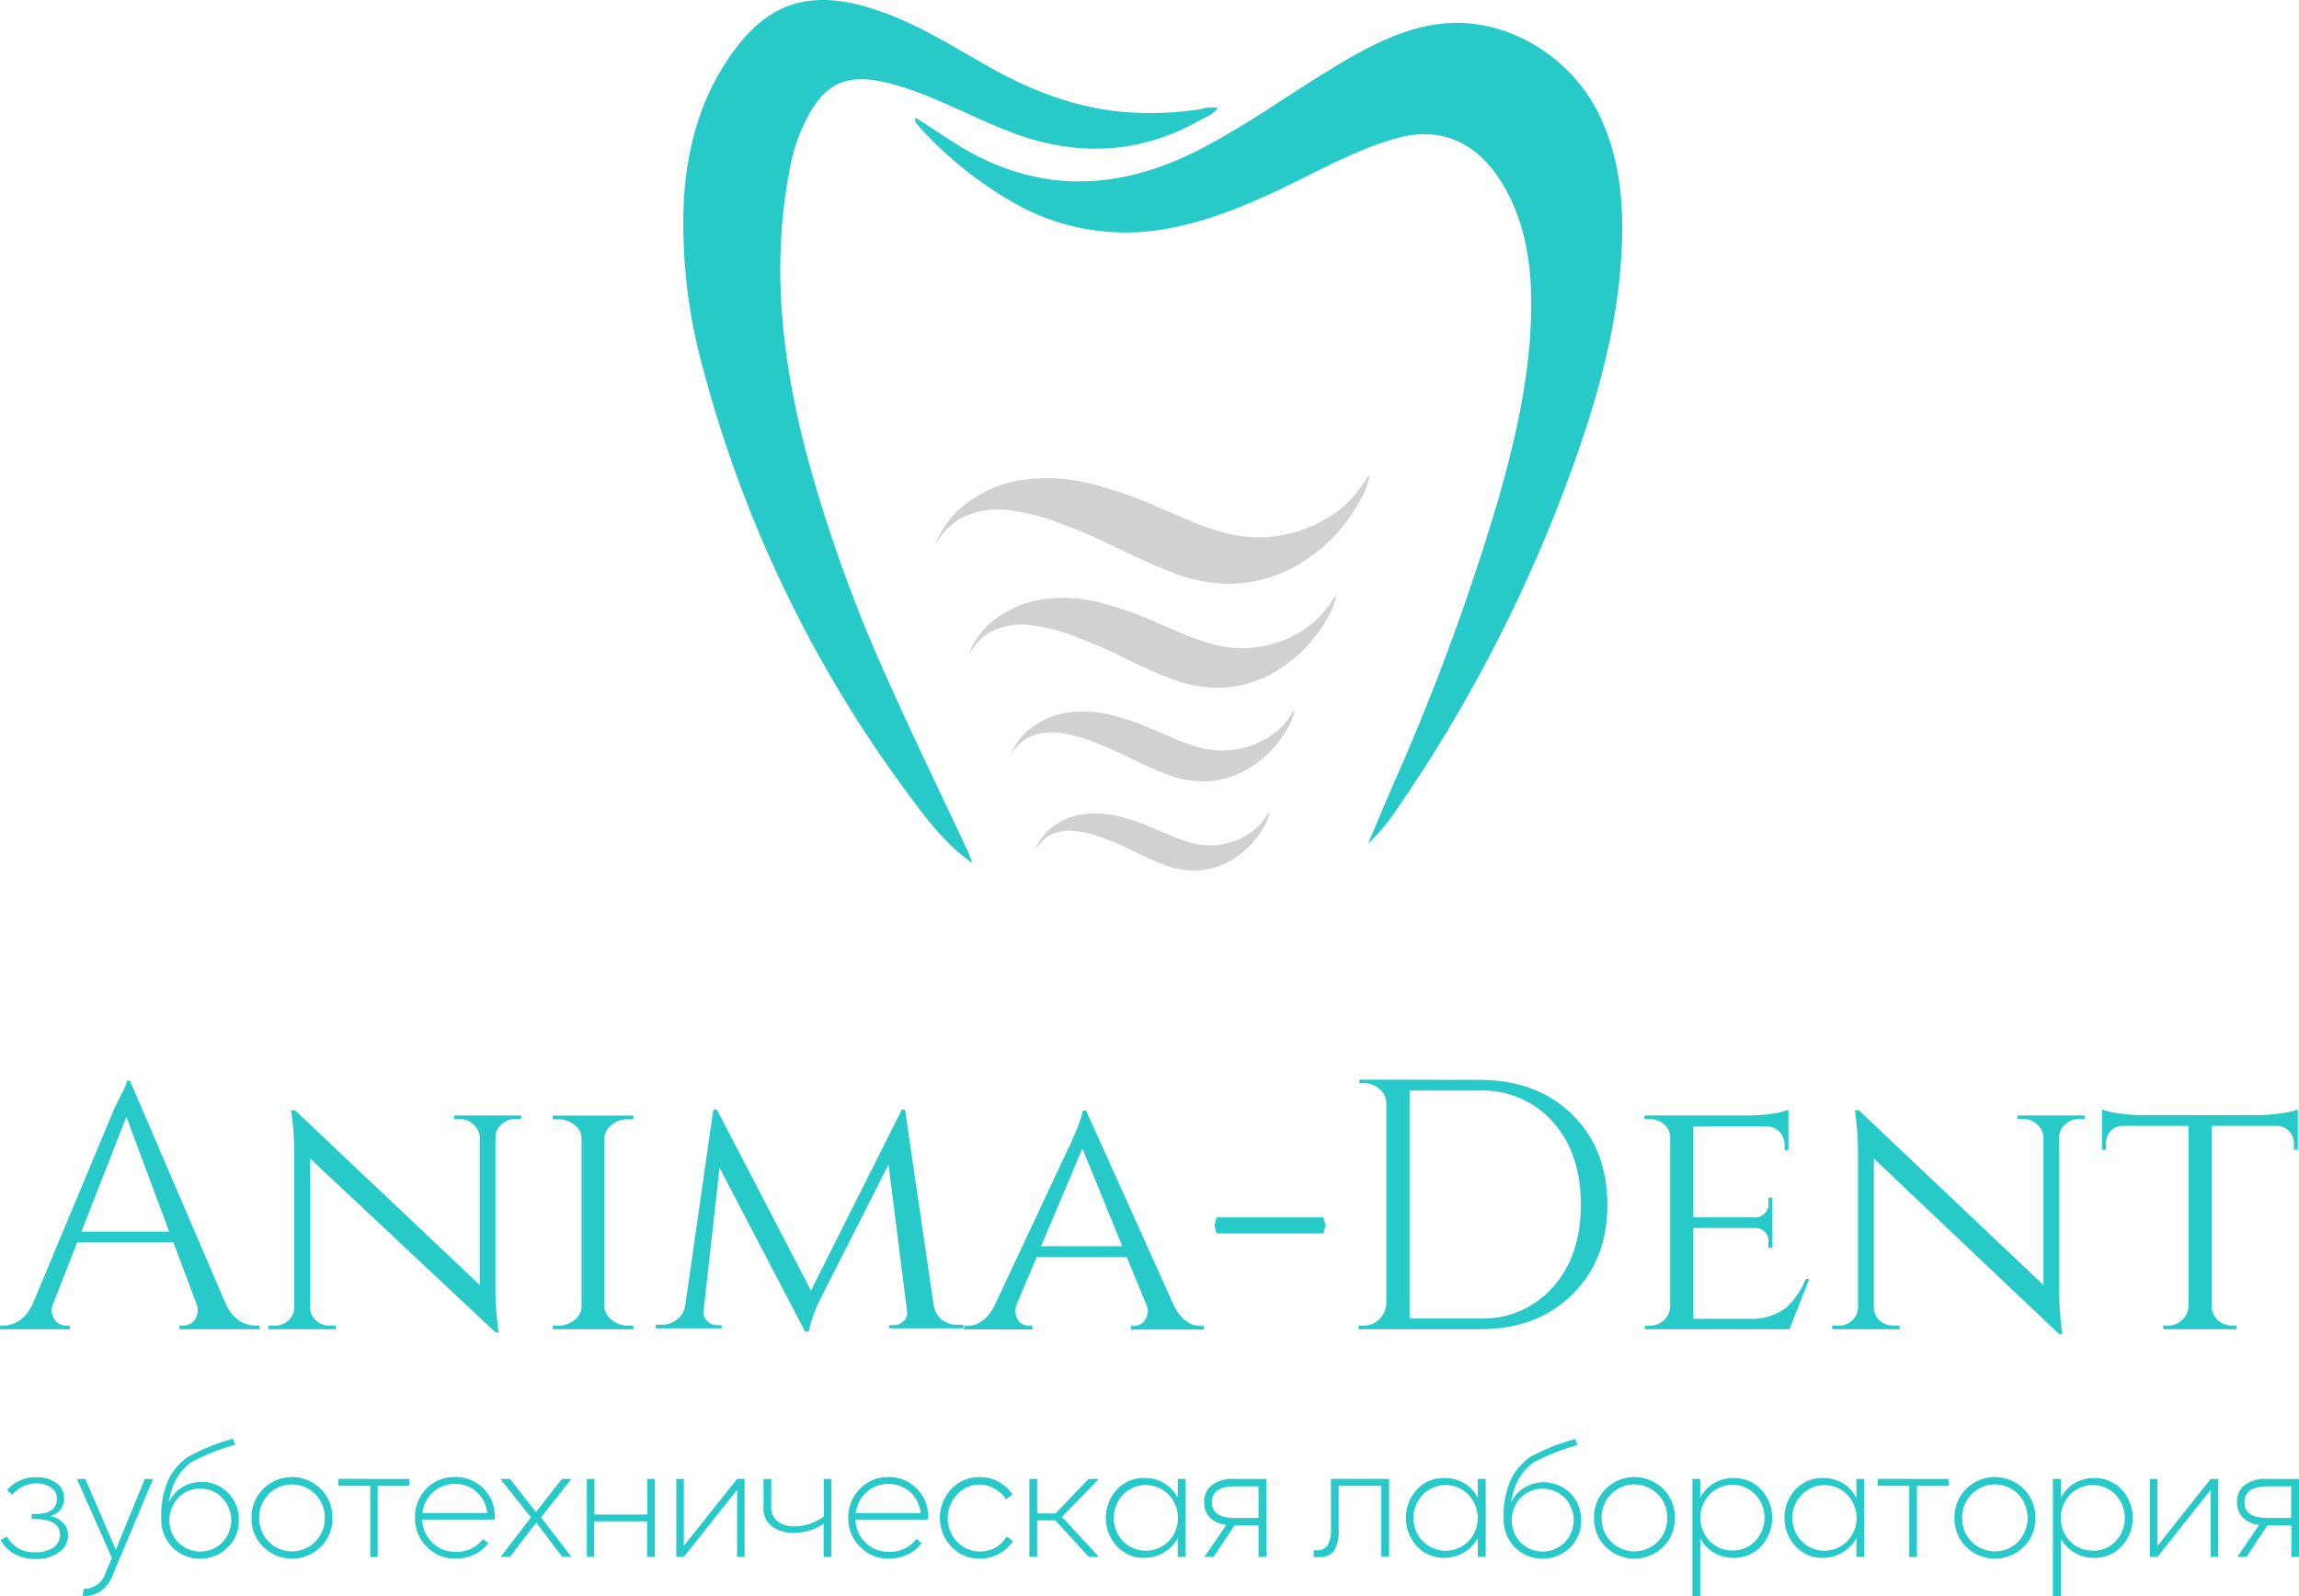 <?xml version="1.0" encoding="UTF-8"?>
<svg xmlns="http://www.w3.org/2000/svg" id="Layer_1" data-name="Layer 1" width="329.09" height="228.56" viewBox="0 0 329.09 228.56">
  <defs>
    <style>.cls-1{fill:#27c9c9;}.cls-2{fill:#d1d1d1;}</style>
  </defs>
  <path class="cls-1" d="M7.22,217.08a3.47,3.47,0,0,1,1.86,1,2.52,2.52,0,0,1,.66,1.76,2.91,2.91,0,0,1-1.23,2.38,5.42,5.42,0,0,1-3.41,1,6.22,6.22,0,0,1-3-.71,4.85,4.85,0,0,1-2-2L1,220a4.25,4.25,0,0,0,4,2.25,4.37,4.37,0,0,0,2.66-.69,2.15,2.15,0,0,0,.93-1.79c0-1.51-1.22-2.27-3.66-2.27h-.4v-.72H5c2.1,0,3.15-.73,3.15-2.17A1.88,1.88,0,0,0,7.33,213a3.75,3.75,0,0,0-2.23-.6A4.63,4.63,0,0,0,1.76,214L1,213.36a5.35,5.35,0,0,1,4.08-1.85,4.86,4.86,0,0,1,3,.84,2.58,2.58,0,0,1,1.1,2.16,2.52,2.52,0,0,1-.53,1.64A2.79,2.79,0,0,1,7.22,217.08Z"></path>
  <path class="cls-1" d="M11.81,228.56,12,227.5a3.25,3.25,0,0,0,3.11-2.3l.9-2.14-5-11.3h1.2l4.37,10.12,4.15-10.12h1.19l-5.77,13.73a5,5,0,0,1-1.79,2.4A4.92,4.92,0,0,1,11.81,228.56Z"></path>
  <path class="cls-1" d="M32.6,221.57a5.63,5.63,0,0,1-7.9,0,5.56,5.56,0,0,1-1.61-4.09,12.76,12.76,0,0,1,1-5.58,8.53,8.53,0,0,1,2.79-3.28A28.59,28.59,0,0,1,33.34,206l.34.86a30.27,30.27,0,0,0-6.29,2.5,7.82,7.82,0,0,0-2.11,2.31,10,10,0,0,0-1.11,3.46A4.82,4.82,0,0,1,26,213a5.06,5.06,0,0,1,2.82-.81,5.14,5.14,0,0,1,3.84,1.58,5.38,5.38,0,0,1,1.53,3.9A5.3,5.3,0,0,1,32.6,221.57Zm-7.09-.71a4.48,4.48,0,0,0,6.3,0,4.6,4.6,0,0,0,0-6.39,4.24,4.24,0,0,0-3.16-1.32,4.2,4.2,0,0,0-3.14,1.32,4.67,4.67,0,0,0,0,6.4Z"></path>
  <path class="cls-1" d="M45.91,221.48a5.85,5.85,0,0,1-8.23,0A5.64,5.64,0,0,1,36,217.35a5.7,5.7,0,0,1,1.68-4.16,5.83,5.83,0,0,1,8.23,0,5.7,5.7,0,0,1,1.68,4.16A5.64,5.64,0,0,1,45.91,221.48Zm-7.45-.74a4.7,4.7,0,0,0,6.67,0,4.63,4.63,0,0,0,1.36-3.39,4.71,4.71,0,0,0-1.37-3.42,4.71,4.71,0,0,0-6.66,0,4.73,4.73,0,0,0-1.35,3.42A4.66,4.66,0,0,0,38.46,220.74Z"></path>
  <path class="cls-1" d="M58.59,211.76v1H54.06v10.17H53V212.75H48.43v-1Z"></path>
  <path class="cls-1" d="M65.13,211.49a5.57,5.57,0,0,1,5.7,5.52v.57H60.44a4.74,4.74,0,0,0,1.43,3.29,4.54,4.54,0,0,0,3.28,1.31,4.64,4.64,0,0,0,4-1.83l.75.59a5.18,5.18,0,0,1-2,1.64,6.39,6.39,0,0,1-2.74.59,5.53,5.53,0,0,1-4.07-1.7,5.66,5.66,0,0,1-1.68-4.12A5.76,5.76,0,0,1,61,213.19,5.47,5.47,0,0,1,65.13,211.49Zm0,1A4.49,4.49,0,0,0,62,213.64a4.72,4.72,0,0,0-1.53,3h9.28a4.72,4.72,0,0,0-1.49-3A4.52,4.52,0,0,0,65.13,212.48Z"></path>
  <path class="cls-1" d="M71.67,222.92,76,217.26l-4.37-5.5H73l3.72,4.74,3.72-4.74h1.36l-4.35,5.5,4.35,5.66H80.48L76.76,218,73,222.92Z"></path>
  <path class="cls-1" d="M92.63,211.76h1.11v11.16H92.63v-5.09H85.06v5.09H84V211.76h1.1v5.1h7.57Z"></path>
  <path class="cls-1" d="M105.51,211.76h1.08v11.16h-1.08v-9.6l-7.62,9.6H96.81V211.76h1.08v9.58Z"></path>
  <path class="cls-1" d="M117.91,211.76H119v11.16h-1.1v-4.73a7.81,7.81,0,0,1-4.38,1.3,4.93,4.93,0,0,1-3-.91,3.17,3.17,0,0,1-1.23-2.72v-4.1h1.11v4a2.47,2.47,0,0,0,.93,2.1,3.92,3.92,0,0,0,2.38.69,7.19,7.19,0,0,0,4.22-1.42Z"></path>
  <path class="cls-1" d="M127.15,211.49a5.57,5.57,0,0,1,5.7,5.52v.57H122.46a4.74,4.74,0,0,0,1.43,3.29,4.54,4.54,0,0,0,3.28,1.31,4.64,4.64,0,0,0,4-1.83l.75.59a5.18,5.18,0,0,1-2,1.64,6.42,6.42,0,0,1-2.74.59,5.53,5.53,0,0,1-4.07-1.7,5.66,5.66,0,0,1-1.68-4.12,5.76,5.76,0,0,1,1.65-4.16A5.47,5.47,0,0,1,127.15,211.49Zm0,1a4.48,4.48,0,0,0-3.11,1.16,4.78,4.78,0,0,0-1.54,3h9.29a4.68,4.68,0,0,0-1.5-3A4.48,4.48,0,0,0,127.15,212.48Z"></path>
  <path class="cls-1" d="M140.25,223.17a5.47,5.47,0,0,1-4.06-1.7,6,6,0,0,1,0-8.28,5.47,5.47,0,0,1,4.06-1.7,5.57,5.57,0,0,1,2.69.68,5.69,5.69,0,0,1,2,1.82l-.95.68a4.46,4.46,0,0,0-1.6-1.51,4.53,4.53,0,0,0-2.18-.59A4.35,4.35,0,0,0,137,214a4.92,4.92,0,0,0,0,6.75,4.47,4.47,0,0,0,3.28,1.4,4.63,4.63,0,0,0,2.22-.56A4.42,4.42,0,0,0,144.1,220l.9.68a5.37,5.37,0,0,1-2,1.8A5.72,5.72,0,0,1,140.25,223.17Z"></path>
  <path class="cls-1" d="M147.35,222.92V211.76h1.12v4.94h2.62l4.73-4.94h1.49l-5.3,5.43,5.3,5.73h-1.46l-4.78-5.23h-2.6v5.23Z"></path>
  <path class="cls-1" d="M163.76,223.06a5.18,5.18,0,0,1-3.89-1.67,6,6,0,0,1,0-8.11,5.18,5.18,0,0,1,3.9-1.65,5.44,5.44,0,0,1,2.91.76,5.18,5.18,0,0,1,1.91,2.08v-2.71h1.13v11.16h-1.13v-2.68a5.23,5.23,0,0,1-1.91,2A5.45,5.45,0,0,1,163.76,223.06Zm-3-2.38a4.6,4.6,0,0,0,6.53,0,4.83,4.83,0,0,0,0-6.66,4.55,4.55,0,0,0-6.53,0,4.83,4.83,0,0,0,0,6.66Z"></path>
  <path class="cls-1" d="M176.61,211.76h4.67v11.16h-1.13v-4.51h-3.43l-3,4.51h-1.31l3.14-4.58a3.85,3.85,0,0,1-2.39-1.08,3.09,3.09,0,0,1-.79-2.19,3,3,0,0,1,1.07-2.41A4.86,4.86,0,0,1,176.61,211.76Zm3.54,5.59v-4.53h-3.36c-2.21,0-3.31.76-3.31,2.28s1.1,2.25,3.31,2.25Z"></path>
  <path class="cls-1" d="M188.74,222.94a6.45,6.45,0,0,1-.68,0v-1a2,2,0,0,0,1.95-.62,4.94,4.94,0,0,0,.51-2.63v-6.94h8.32v11.16h-1.11V212.75h-6.11v6.11A5.68,5.68,0,0,1,191,222,2.48,2.48,0,0,1,188.74,222.94Z"></path>
  <path class="cls-1" d="M206.71,223.06a5.17,5.17,0,0,1-3.89-1.67,6,6,0,0,1,0-8.11,5.18,5.18,0,0,1,3.9-1.65,5.38,5.38,0,0,1,2.9.76,5.2,5.2,0,0,1,1.92,2.08v-2.71h1.13v11.16h-1.13v-2.68a5.25,5.25,0,0,1-1.92,2A5.39,5.39,0,0,1,206.71,223.06Zm-3.05-2.38a4.61,4.61,0,0,0,6.54,0,4.83,4.83,0,0,0,0-6.66,4.56,4.56,0,0,0-6.54,0,4.83,4.83,0,0,0,0,6.66Z"></path>
  <path class="cls-1" d="M224.76,221.57a5.63,5.63,0,0,1-7.9,0,5.6,5.6,0,0,1-1.61-4.09,12.6,12.6,0,0,1,1-5.58,8.51,8.51,0,0,1,2.78-3.28,29,29,0,0,1,6.45-2.57l.33.86a30.27,30.27,0,0,0-6.29,2.5,7.92,7.92,0,0,0-2.1,2.31,10,10,0,0,0-1.12,3.46,4.82,4.82,0,0,1,1.84-2.14,5.4,5.4,0,0,1,6.66.77,5.38,5.38,0,0,1,1.53,3.9A5.3,5.3,0,0,1,224.76,221.57Zm-7.09-.71a4.48,4.48,0,0,0,6.3,0,4.6,4.6,0,0,0,0-6.39,4.42,4.42,0,0,0-6.3,0,4.67,4.67,0,0,0,0,6.4Z"></path>
  <path class="cls-1" d="M238.07,221.48a5.84,5.84,0,0,1-8.22,0,5.64,5.64,0,0,1-1.68-4.13,5.7,5.7,0,0,1,1.68-4.16,5.82,5.82,0,0,1,8.22,0,5.7,5.7,0,0,1,1.68,4.16A5.64,5.64,0,0,1,238.07,221.48Zm-7.45-.74a4.71,4.71,0,0,0,6.68,0,4.66,4.66,0,0,0,1.35-3.39,4.74,4.74,0,0,0-1.36-3.42,4.72,4.72,0,0,0-6.67,0,4.73,4.73,0,0,0-1.35,3.42A4.66,4.66,0,0,0,230.62,220.74Z"></path>
  <path class="cls-1" d="M242.26,228.56v-16.8h1.12v2.71a5.2,5.2,0,0,1,1.92-2.08,5.4,5.4,0,0,1,2.89-.76,5.23,5.23,0,0,1,3.91,1.65,6,6,0,0,1,0,8.12,5.24,5.24,0,0,1-3.91,1.66,5.4,5.4,0,0,1-2.89-.77,5.25,5.25,0,0,1-1.92-2v8.32ZM248,222a4.34,4.34,0,0,0,3.26-1.36,4.86,4.86,0,0,0,0-6.66,4.56,4.56,0,0,0-6.54,0,4.86,4.86,0,0,0,0,6.66A4.37,4.37,0,0,0,248,222Z"></path>
  <path class="cls-1" d="M260.9,223.06a5.18,5.18,0,0,1-3.89-1.67,6,6,0,0,1,0-8.11,5.18,5.18,0,0,1,3.9-1.65,5.44,5.44,0,0,1,2.91.76,5.25,5.25,0,0,1,1.91,2.08v-2.71h1.13v11.16h-1.13v-2.68a5.3,5.3,0,0,1-1.91,2A5.45,5.45,0,0,1,260.9,223.06Zm-3-2.38a4.6,4.6,0,0,0,6.53,0,4.83,4.83,0,0,0,0-6.66,4.55,4.55,0,0,0-6.53,0,4.83,4.83,0,0,0,0,6.66Z"></path>
  <path class="cls-1" d="M278.93,211.76v1H274.4v10.17h-1.1V212.75h-4.53v-1Z"></path>
  <path class="cls-1" d="M289.68,221.48a5.85,5.85,0,0,1-8.23,0,5.64,5.64,0,0,1-1.68-4.13,5.7,5.7,0,0,1,1.68-4.16,5.83,5.83,0,0,1,8.23,0,5.7,5.7,0,0,1,1.68,4.16A5.64,5.64,0,0,1,289.68,221.48Zm-7.45-.74a4.7,4.7,0,0,0,6.67,0,5,5,0,0,0,0-6.81,4.71,4.71,0,0,0-6.66,0,4.7,4.7,0,0,0-1.36,3.42A4.63,4.63,0,0,0,282.23,220.74Z"></path>
  <path class="cls-1" d="M293.86,228.56v-16.8H295v2.71a5.25,5.25,0,0,1,1.91-2.08,5.4,5.4,0,0,1,2.89-.76,5.23,5.23,0,0,1,3.91,1.65,6,6,0,0,1,0,8.12,5.24,5.24,0,0,1-3.91,1.66,5.4,5.4,0,0,1-2.89-.77,5.3,5.3,0,0,1-1.91-2v8.32Zm5.72-6.52a4.34,4.34,0,0,0,3.26-1.36,4.86,4.86,0,0,0,0-6.66,4.56,4.56,0,0,0-6.54,0,4.89,4.89,0,0,0,0,6.66A4.38,4.38,0,0,0,299.58,222Z"></path>
  <path class="cls-1" d="M316.45,211.76h1.08v11.16h-1.08v-9.6l-7.62,9.6h-1.08V211.76h1.08v9.58Z"></path>
  <path class="cls-1" d="M324.43,211.76h4.66v11.16H328v-4.51h-3.43l-3,4.51h-1.31l3.13-4.58a3.84,3.84,0,0,1-2.38-1.08,3.09,3.09,0,0,1-.79-2.19,3,3,0,0,1,1.07-2.41A4.84,4.84,0,0,1,324.43,211.76Zm3.54,5.59v-4.53h-3.36c-2.21,0-3.32.76-3.32,2.28s1.11,2.25,3.32,2.25Z"></path>
  <path class="cls-1" d="M32.27,186.58q1.42,3.22,4.48,3.23h.41v.51H25.69v-.51h.46a2.11,2.11,0,0,0,1.73-.82,2.46,2.46,0,0,0,.2-2.41l-3.26-8.7H11.05l-3.42,8.75A2.35,2.35,0,0,0,7.84,189a2.11,2.11,0,0,0,1.73.82H10v.51H0v-.51H.24q3,0,4.49-3.23L16.25,159c1.26-2.76,1.89-3.52,1.89-4.27h.46Zm-8.06-10.24L18.09,159.9l-6.43,16.44Z"></path>
  <path class="cls-1" d="M74.59,159.72v.51h-.86a2.74,2.74,0,0,0-1.94.77,2.46,2.46,0,0,0-.87,1.78v21.73a43.07,43.07,0,0,0,.46,6.25h-.46L44.4,165.89v21.27a2.47,2.47,0,0,0,.82,1.89,2.8,2.8,0,0,0,2,.76h.87v.51H38.44v-.51h.86a2.8,2.8,0,0,0,2-.76,2.47,2.47,0,0,0,.82-1.89V165.33a40.39,40.39,0,0,0-.46-6.37l.56,0L68.68,184V162.78a2.63,2.63,0,0,0-.92-1.78,2.74,2.74,0,0,0-1.94-.77H65v-.51Z"></path>
  <path class="cls-1" d="M79.13,190.32v-.51h.72a3.72,3.72,0,0,0,2.4-.82,2.43,2.43,0,0,0,1-1.93V163a2.43,2.43,0,0,0-1-1.93,3.79,3.79,0,0,0-2.45-.82h-.67v-.51H90.66v.51H90a3.89,3.89,0,0,0-2.4.77,2.62,2.62,0,0,0-1.07,1.88v24.23A2.41,2.41,0,0,0,87.6,189a3.7,3.7,0,0,0,2.4.82h.66l0,.51Z"></path>
  <path class="cls-1" d="M133.65,186.88a3.33,3.33,0,0,0,1.18,2.09,3.72,3.72,0,0,0,2.29.72h.77v.51H127.28v-.46H128a1.94,1.94,0,0,0,1.38-.61,1.59,1.59,0,0,0,.46-1.38l-2.65-21-9.64,19a20.33,20.33,0,0,0-1.79,4.92h-.51L103,167.2l-2.29,20.55a1.58,1.58,0,0,0,.51,1.38,1.81,1.81,0,0,0,1.37.61h.72v.46H93.87v-.51h.77a3.58,3.58,0,0,0,2.29-.77,3.13,3.13,0,0,0,1.18-2.14l4-27.9h.51l13.47,25.91,13-25.91h.46Z"></path>
  <path class="cls-1" d="M168,186.85q1.47,3,3.92,3h.41v.51H161.91v-.51h.4a1.86,1.86,0,0,0,1.58-.82,2.29,2.29,0,0,0,.21-2.24L161.29,180h-12.9l-2.8,6.63a2.53,2.53,0,0,0,.15,2.39,1.93,1.93,0,0,0,1.63.82h.41v.51H138v-.51h.41c1.66,0,3-1,4-3L153,164.26l.1-.15.1-.21.11-.25.3-.72.36-.81q.41-1,.66-1.74A6.8,6.8,0,0,0,155,159h.46Zm-7.35-8.41-5.71-14-5.92,14Z"></path>
  <path class="cls-1" d="M174.15,174.31h15.3l.3,1.12-.3,1.17h-15.3l-.31-1.17Z"></path>
  <path class="cls-1" d="M211.78,154.62q8.16,0,13.21,4.9t5.1,12.95q0,8-5.1,12.95t-13.21,4.9H194.49v-.51h.67a3.22,3.22,0,0,0,2.29-.92,3.4,3.4,0,0,0,1-2.29V158a2.64,2.64,0,0,0-1-2.09,3.35,3.35,0,0,0-2.24-.82h-.62l0-.51Zm-10,34.17h10a13.37,13.37,0,0,0,10.51-4.49q4-4.49,4-11.83t-4-11.83a13.47,13.47,0,0,0-10.51-4.49h-10Z"></path>
  <path class="cls-1" d="M256.15,190.32h-20.7v-.51h.71a2.85,2.85,0,0,0,2-.76,2.79,2.79,0,0,0,.92-1.94V162.88a2.4,2.4,0,0,0-.87-1.88,3,3,0,0,0-2.09-.77h-.71v-.51h14.89a24.2,24.2,0,0,0,3.31-.25,10.38,10.38,0,0,0,2.4-.57v5.77h-.56v-.77a2.61,2.61,0,0,0-.71-1.83,2.41,2.41,0,0,0-1.84-.77H242.38v13h8.67a1.9,1.9,0,0,0,2.09-2.15v-.66h.56v7.14h-.56v-.66a1.86,1.86,0,0,0-1.93-2.14h-8.83v13h8a8.16,8.16,0,0,0,5.35-1.63,11.74,11.74,0,0,0,2.76-4.08H259Z"></path>
  <path class="cls-1" d="M298.43,159.72v.51h-.87a2.73,2.73,0,0,0-1.93.77,2.39,2.39,0,0,0-.87,1.78v21.73a45.39,45.39,0,0,0,.46,6.52h-.46l-26.52-25.14v21.27a2.5,2.5,0,0,0,.81,1.89,2.81,2.81,0,0,0,2,.76h.87v.51h-9.64v-.51h.87a2.81,2.81,0,0,0,2-.76,2.5,2.5,0,0,0,.81-1.89V165.33a41.68,41.68,0,0,0-.45-6.37l.56,0L292.51,184V162.78a2.58,2.58,0,0,0-.91-1.78,2.75,2.75,0,0,0-1.94-.77h-.87v-.51Z"></path>
  <path class="cls-1" d="M323.22,159.67a22.5,22.5,0,0,0,3.26-.26,10.67,10.67,0,0,0,2.45-.56v5.77h-.56v-.82a2.6,2.6,0,0,0-.72-1.84,2.37,2.37,0,0,0-1.83-.76h-9.23v25.91a2.77,2.77,0,0,0,.91,1.94,3.07,3.07,0,0,0,2.1.76h.56v.51H309.65v-.51h.61a2.9,2.9,0,0,0,2.09-.82,2.72,2.72,0,0,0,.92-1.93V161.2H304a2.47,2.47,0,0,0-1.89.76,2.73,2.73,0,0,0-.66,1.84v.82h-.56v-5.77a10.49,10.49,0,0,0,2.4.56,22.5,22.5,0,0,0,3.26.26Z"></path>
  <path class="cls-1" d="M139.17,123.56c-3.48-2.4-5.93-5.53-8.29-8.69a178.75,178.75,0,0,1-30.21-62,77.26,77.26,0,0,1-2.8-23.77c.38-7.38,2.14-14.48,6.48-20.84C110-.07,116.54-1.88,126.63,1.84c5.27,1.94,9.92,4.9,14.72,7.61,6.42,3.64,13.22,6.27,20.82,6.67a47.25,47.25,0,0,0,9.8-.5,4.87,4.87,0,0,1,2.4-.16,4.88,4.88,0,0,1-1.94,1.39q-12.83,7.54-27.15,2.28c-5.29-1.94-10.17-4.71-15.55-6.49-8.51-2.81-12-1.18-15.23,6.46A26.74,26.74,0,0,0,113,24.47c-2.65,13.92-1,27.63,2.66,41.31a213.15,213.15,0,0,0,11.62,32c3.6,8.09,7.5,16.07,11.26,24.11C138.75,122.44,139,123,139.17,123.56Z"></path>
  <path class="cls-1" d="M131,16.81c2,1.27,3.81,2.5,5.68,3.69,11.63,7.36,23.43,7,35.42.71,6.66-3.48,12.78-7.94,19.22-11.81,4.58-2.75,9.27-5.23,14.56-5.95,9.25-1.25,18.9,4.3,23.11,13.13,2.68,5.62,3.38,11.64,3.2,17.8-.33,11.36-3.33,22.11-7.13,32.64a214.13,214.13,0,0,1-25.21,49,27.74,27.74,0,0,1-4,4.76c1.17-2.78,2.33-5.57,3.53-8.34a333.68,333.68,0,0,0,15-40.61c2.38-8.32,4.38-16.75,4.74-25.45.3-7-.34-14-4.12-20.17-3.54-5.83-8.77-8.2-15.15-6.4-5.56,1.56-10.63,4.41-15.84,6.92-5.77,2.78-11.63,5.21-18,6.19a32.3,32.3,0,0,1-21.22-4.07,55.72,55.72,0,0,1-12.48-9.89,19.77,19.77,0,0,1-1.32-1.56C131,17.28,131.05,17.13,131,16.81Z"></path>
  <path class="cls-2" d="M134,77.81a2.21,2.21,0,0,1,.18-.53,13.16,13.16,0,0,1,5.35-6,16.65,16.65,0,0,1,7.28-2.62,24,24,0,0,1,4.87-.14,28.76,28.76,0,0,1,4.62.78,56.19,56.19,0,0,1,8.75,3c1.78.76,3.54,1.54,5.33,2.28a38.23,38.23,0,0,0,4.79,1.67,19.55,19.55,0,0,0,6.37.63,19,19,0,0,0,9.15-3.14A15.58,15.58,0,0,0,195,69.43l.79-1.17c.05-.08.1-.22.21-.18s0,.18,0,.28a11.9,11.9,0,0,1-1.07,2.86,25.78,25.78,0,0,1-2.1,3.35,22.33,22.33,0,0,1-4.7,4.76,21.59,21.59,0,0,1-4.21,2.51A20.13,20.13,0,0,1,178,83.48,21.49,21.49,0,0,1,167.93,82c-2.72-1-5.33-2.25-7.94-3.51a81.43,81.43,0,0,0-8.91-3.81,29.54,29.54,0,0,0-6.56-1.61,12,12,0,0,0-6.84,1.06,9,9,0,0,0-3.49,3.45C134.14,77.66,134.14,77.78,134,77.81Z"></path>
  <path class="cls-2" d="M138.75,93.58a1.59,1.59,0,0,1,.15-.45A11.09,11.09,0,0,1,143.42,88a14.22,14.22,0,0,1,6.17-2.22,20.36,20.36,0,0,1,4.13-.12,24.44,24.44,0,0,1,3.9.66A48.42,48.42,0,0,1,165,88.89c1.5.64,3,1.3,4.5,1.92a32.68,32.68,0,0,0,4.07,1.42,16,16,0,0,0,13.13-2.12,13.41,13.41,0,0,0,3.66-3.62l.66-1c0-.07.09-.2.18-.16s0,.16,0,.23a10,10,0,0,1-.91,2.42,19.88,19.88,0,0,1-1.78,2.84,19,19,0,0,1-4,4A18.41,18.41,0,0,1,181,97a17.11,17.11,0,0,1-5,1.39,18.25,18.25,0,0,1-8.52-1.27c-2.3-.86-4.51-1.9-6.72-3a67.78,67.78,0,0,0-7.54-3.22,25.31,25.31,0,0,0-5.55-1.37,10.23,10.23,0,0,0-5.79.9,7.69,7.69,0,0,0-2.95,2.93C138.89,93.45,138.88,93.55,138.75,93.58Z"></path>
  <path class="cls-2" d="M144.71,108.08a1.2,1.2,0,0,1,.12-.35,8.56,8.56,0,0,1,3.49-4,11,11,0,0,1,4.77-1.72,16.19,16.19,0,0,1,3.19-.09,19.24,19.24,0,0,1,3,.51,37.31,37.31,0,0,1,5.73,2c1.16.5,2.31,1,3.48,1.49a24.27,24.27,0,0,0,3.14,1.09,12.47,12.47,0,0,0,4.17.41,12.35,12.35,0,0,0,6-2,10.06,10.06,0,0,0,2.83-2.8l.51-.76s.07-.15.14-.12,0,.12,0,.18a7.81,7.81,0,0,1-.7,1.87,15.52,15.52,0,0,1-1.38,2.19,14.42,14.42,0,0,1-3.07,3.12,14.82,14.82,0,0,1-2.76,1.65,13.72,13.72,0,0,1-3.88,1.07,14.13,14.13,0,0,1-6.59-1c-1.78-.67-3.49-1.47-5.19-2.3A54.31,54.31,0,0,0,155.9,106a19.94,19.94,0,0,0-4.29-1.06,7.86,7.86,0,0,0-4.48.7,5.9,5.9,0,0,0-2.28,2.26S144.81,108.05,144.71,108.08Z"></path>
  <path class="cls-2" d="M148.28,121.54a2,2,0,0,1,.1-.29,7.21,7.21,0,0,1,2.88-3.27,9.21,9.21,0,0,1,3.93-1.41,13.59,13.59,0,0,1,2.63-.07,15.06,15.06,0,0,1,2.49.42,30.62,30.62,0,0,1,4.72,1.63c.95.41,1.9.83,2.86,1.22a20.36,20.36,0,0,0,2.59.9,10.2,10.2,0,0,0,8.37-1.35,8.5,8.5,0,0,0,2.33-2.3l.42-.63s.06-.13.11-.1,0,.1,0,.15a5.72,5.72,0,0,1-.57,1.54,14.78,14.78,0,0,1-1.13,1.81,12.33,12.33,0,0,1-2.54,2.56,11.57,11.57,0,0,1-2.27,1.36,10.72,10.72,0,0,1-3.2.88,11.6,11.6,0,0,1-5.43-.8c-1.46-.55-2.87-1.22-4.27-1.89a42.27,42.27,0,0,0-4.8-2.06A16.8,16.8,0,0,0,154,119a6.5,6.5,0,0,0-3.69.57,4.9,4.9,0,0,0-1.88,1.87S148.37,121.52,148.28,121.54Z"></path>
</svg>
